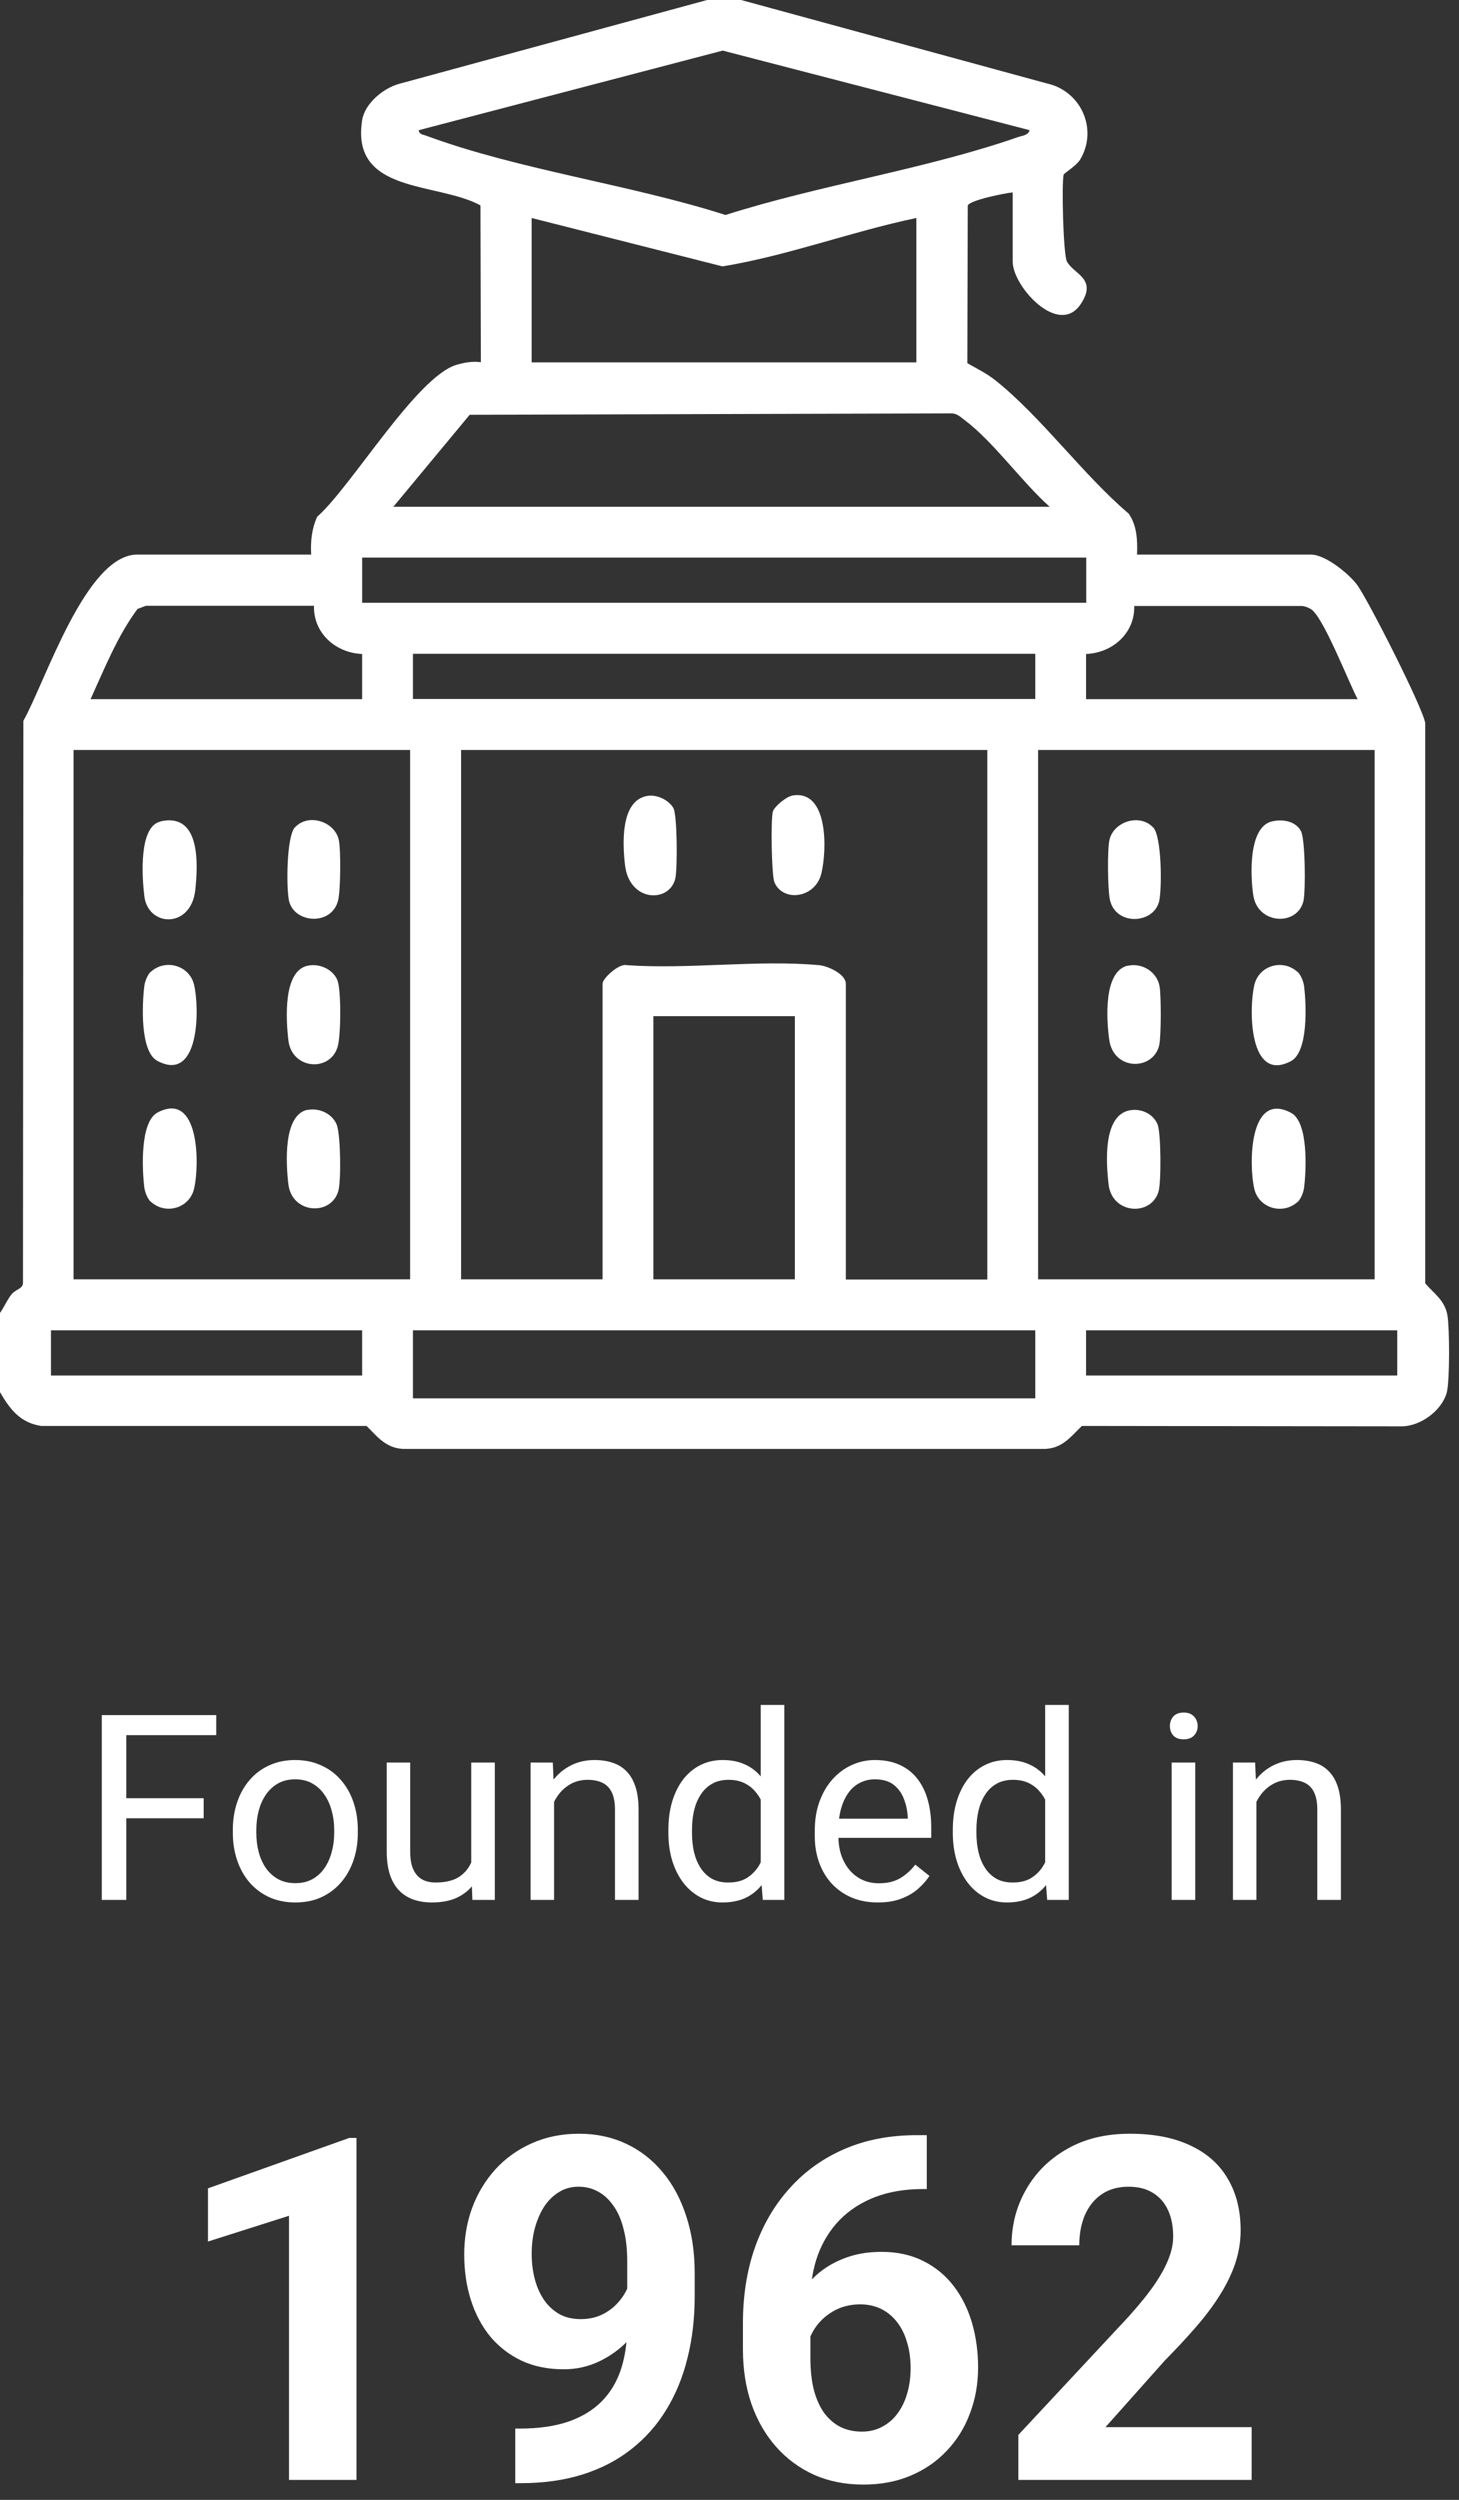 <svg width="73" height="125" viewBox="0 0 73 125" fill="none" xmlns="http://www.w3.org/2000/svg">
<rect x="0" y="0" width="73" height="125" fill="#333333" stroke="none"/>
<path d="M37.08 0L52.37 4.17C54.08 4.54 54.95 6.45 54.05 7.97C53.86 8.29 53.24 8.66 53.22 8.73C53.11 9.16 53.2 12.72 53.38 13.07C53.72 13.72 54.93 13.92 54.07 15.21C52.96 16.86 50.67 14.31 50.67 13.09V9.62C50.27 9.66 48.51 10.01 48.42 10.28L48.4 18.16C48.89 18.44 49.37 18.67 49.82 19.03C52.12 20.87 54.19 23.74 56.47 25.68C56.89 26.27 56.92 27.04 56.89 27.73H65.59C66.31 27.73 67.47 28.67 67.9 29.24C68.45 29.99 71.21 35.42 71.31 36.16V64.17C71.71 64.65 72.28 64.99 72.42 65.76C72.53 66.39 72.54 69.04 72.39 69.62C72.15 70.53 71.07 71.32 70.13 71.32L54.13 71.3C53.56 71.85 53.13 72.47 52.16 72.45H20.31C19.34 72.47 18.9 71.85 18.34 71.3H2.06C1.01 71.14 0.5 70.47 0 69.61V65.65C0.21 65.36 0.34 65.02 0.57 64.73C0.78 64.46 1.12 64.46 1.15 64.17L1.17 36.04C2.26 34.12 4.29 27.73 6.87 27.73H15.57C15.53 27.08 15.6 26.43 15.87 25.84C17.59 24.32 20.85 18.82 22.85 18.24C23.27 18.12 23.62 18.06 24.06 18.11L24.04 10.27C21.88 9.09 17.54 9.71 18.12 6.01C18.25 5.17 19.19 4.4 19.98 4.19L35.38 0H37.08ZM51.52 6.51L36.16 2.53L20.95 6.51C20.97 6.72 21.16 6.73 21.31 6.78C25.92 8.49 31.56 9.23 36.3 10.75C41 9.25 46.34 8.46 50.95 6.85C51.16 6.78 51.45 6.77 51.52 6.5V6.51ZM45.85 10.9C42.59 11.58 39.44 12.78 36.15 13.32L26.6 10.9V18.12H45.85V10.9ZM52.51 25.33C51.14 24.11 49.69 22.07 48.27 21.01C48.07 20.86 47.9 20.68 47.62 20.67L23.5 20.74L19.68 25.34H52.51V25.33ZM54.35 27.88H18.12V30.14H54.35V27.88ZM4.53 34.96H18.12V32.7C16.79 32.65 15.67 31.65 15.71 30.29H7.3L6.88 30.45C5.88 31.79 5.23 33.43 4.53 34.96ZM67.93 34.96C67.49 34.15 66.2 30.8 65.58 30.45C65.45 30.38 65.32 30.32 65.16 30.3H56.75C56.79 31.65 55.67 32.65 54.34 32.7V34.96H67.93ZM51.8 32.69H20.66V34.95H51.8V32.69ZM20.52 37.5H3.68V63.97H20.52V37.5ZM49.39 37.5H23.07V63.97H30.15V49.18C30.15 48.92 30.98 48.16 31.35 48.26C34.45 48.48 37.93 47.98 40.98 48.26C41.43 48.3 42.32 48.71 42.32 49.19V63.98H49.4V37.51L49.39 37.5ZM68.78 37.5H51.94V63.97H68.78V37.5ZM39.77 50.81H32.69V63.97H39.77V50.81ZM18.12 66.52H2.55V68.78H18.12V66.52ZM51.8 66.52H20.66V69.92H51.8V66.52ZM69.91 66.52H54.34V68.78H69.91V66.52Z" fill="white"/>
<path d="M39.59 39.79C41.47 39.4 41.38 42.55 41.09 43.7C40.77 44.93 39.17 45.11 38.75 44.12C38.6 43.76 38.56 40.97 38.67 40.58C38.74 40.33 39.33 39.85 39.59 39.8V39.79Z" fill="white"/>
<path d="M32.37 39.8C32.85 39.71 33.45 39.99 33.69 40.4C33.89 40.75 33.9 43.43 33.79 43.92C33.51 45.16 31.48 45.13 31.27 43.24C31.15 42.18 31.04 40.05 32.37 39.8Z" fill="white"/>
<path d="M7.55 48.59C8.28 47.93 9.48 48.27 9.71 49.24C9.99 50.42 9.99 54.16 7.88 53.05C7 52.59 7.11 50.21 7.22 49.31C7.25 49.07 7.38 48.74 7.55 48.58V48.59Z" fill="white"/>
<path d="M15.39 48.29C15.96 48.16 16.65 48.45 16.88 49.01C17.08 49.5 17.06 51.81 16.89 52.35C16.51 53.62 14.6 53.48 14.43 52.02C14.31 51.02 14.15 48.57 15.38 48.29H15.39Z" fill="white"/>
<path d="M7.55 60.1C7.38 59.94 7.25 59.61 7.22 59.37C7.11 58.47 7 56.1 7.88 55.63C9.99 54.52 9.99 58.26 9.71 59.44C9.48 60.42 8.28 60.76 7.55 60.09V60.1Z" fill="white"/>
<path d="M15.39 55.5C15.97 55.38 16.63 55.69 16.85 56.24C17.04 56.73 17.08 59.07 16.92 59.58C16.54 60.81 14.61 60.69 14.43 59.22C14.31 58.24 14.15 55.74 15.39 55.49V55.5Z" fill="white"/>
<path d="M14.76 41.37C15.42 40.65 16.74 41.07 16.95 41.99C17.06 42.49 17.04 44.51 16.92 45.01C16.61 46.31 14.72 46.18 14.46 45.04C14.32 44.4 14.33 41.83 14.76 41.36V41.37Z" fill="white"/>
<path d="M8.03 41.07C10.04 40.62 9.91 43.2 9.77 44.51C9.55 46.45 7.4 46.36 7.22 44.8C7.11 43.88 6.93 41.32 8.03 41.08V41.07Z" fill="white"/>
<path d="M57.7 41.37C58.13 41.84 58.14 44.41 58 45.05C57.75 46.19 55.86 46.32 55.54 45.02C55.42 44.51 55.4 42.49 55.51 42C55.72 41.07 57.04 40.66 57.7 41.38V41.37Z" fill="white"/>
<path d="M63.65 41.07C64.17 40.95 64.81 41.05 65.09 41.55C65.31 41.95 65.33 44.52 65.22 45.04C64.93 46.32 62.94 46.24 62.71 44.78C62.56 43.82 62.45 41.34 63.65 41.07Z" fill="white"/>
<path d="M56.43 48.29C57.15 48.13 57.9 48.6 58.02 49.33C58.1 49.83 58.1 51.8 58 52.26C57.71 53.54 55.72 53.56 55.5 51.99C55.36 51 55.2 48.55 56.44 48.28L56.43 48.29Z" fill="white"/>
<path d="M64.92 48.59C65.09 48.75 65.22 49.08 65.25 49.32C65.36 50.22 65.47 52.59 64.59 53.06C62.48 54.17 62.48 50.43 62.76 49.25C62.99 48.27 64.19 47.93 64.92 48.6V48.59Z" fill="white"/>
<path d="M56.58 55.51C57.12 55.43 57.71 55.7 57.92 56.23C58.09 56.66 58.11 59.13 57.96 59.6C57.58 60.83 55.65 60.71 55.47 59.24C55.34 58.15 55.17 55.72 56.57 55.51H56.58Z" fill="white"/>
<path d="M64.92 60.1C64.19 60.76 62.99 60.42 62.76 59.45C62.48 58.27 62.48 54.53 64.59 55.64C65.47 56.1 65.36 58.48 65.25 59.38C65.22 59.62 65.09 59.95 64.92 60.11V60.1Z" fill="white"/>
<path d="M17.836 106.902V124H14.461V110.793L10.406 112.082V109.422L17.473 106.902H17.836ZM25.781 121.434H26.004C26.941 121.434 27.746 121.32 28.418 121.094C29.098 120.859 29.656 120.523 30.094 120.086C30.531 119.648 30.855 119.113 31.066 118.48C31.277 117.84 31.383 117.113 31.383 116.301V113.066C31.383 112.449 31.32 111.906 31.195 111.438C31.078 110.969 30.906 110.582 30.68 110.277C30.461 109.965 30.203 109.73 29.906 109.574C29.617 109.418 29.297 109.34 28.945 109.34C28.57 109.34 28.238 109.434 27.949 109.621C27.66 109.801 27.414 110.047 27.211 110.359C27.016 110.672 26.863 111.031 26.754 111.438C26.652 111.836 26.602 112.254 26.602 112.691C26.602 113.129 26.652 113.547 26.754 113.945C26.855 114.336 27.008 114.684 27.211 114.988C27.414 115.285 27.668 115.523 27.973 115.703C28.277 115.875 28.637 115.961 29.051 115.961C29.449 115.961 29.805 115.887 30.117 115.738C30.438 115.582 30.707 115.379 30.926 115.129C31.152 114.879 31.324 114.602 31.441 114.297C31.566 113.992 31.629 113.684 31.629 113.371L32.742 113.98C32.742 114.527 32.625 115.066 32.391 115.598C32.156 116.129 31.828 116.613 31.406 117.051C30.992 117.48 30.512 117.824 29.965 118.082C29.418 118.34 28.832 118.469 28.207 118.469C27.41 118.469 26.703 118.324 26.086 118.035C25.469 117.738 24.945 117.332 24.516 116.816C24.094 116.293 23.773 115.684 23.555 114.988C23.336 114.293 23.227 113.539 23.227 112.727C23.227 111.898 23.359 111.121 23.625 110.395C23.898 109.668 24.285 109.027 24.785 108.473C25.293 107.918 25.898 107.484 26.602 107.172C27.312 106.852 28.102 106.691 28.969 106.691C29.836 106.691 30.625 106.859 31.336 107.195C32.047 107.531 32.656 108.008 33.164 108.625C33.672 109.234 34.062 109.965 34.336 110.816C34.617 111.668 34.758 112.613 34.758 113.652V114.824C34.758 115.934 34.637 116.965 34.395 117.918C34.16 118.871 33.805 119.734 33.328 120.508C32.859 121.273 32.273 121.93 31.57 122.477C30.875 123.023 30.066 123.441 29.145 123.73C28.223 124.02 27.191 124.164 26.051 124.164H25.781V121.434ZM45.879 106.762H46.371V109.457H46.172C45.281 109.457 44.488 109.59 43.793 109.855C43.098 110.121 42.508 110.5 42.023 110.992C41.547 111.477 41.18 112.062 40.922 112.75C40.672 113.438 40.547 114.207 40.547 115.059V117.895C40.547 118.504 40.605 119.043 40.723 119.512C40.848 119.973 41.023 120.359 41.25 120.672C41.484 120.977 41.758 121.207 42.07 121.363C42.383 121.512 42.734 121.586 43.125 121.586C43.492 121.586 43.824 121.508 44.121 121.352C44.426 121.195 44.684 120.977 44.895 120.695C45.113 120.406 45.277 120.07 45.387 119.688C45.504 119.297 45.562 118.871 45.562 118.41C45.562 117.949 45.504 117.523 45.387 117.133C45.277 116.742 45.113 116.406 44.895 116.125C44.676 115.836 44.41 115.613 44.098 115.457C43.785 115.301 43.434 115.223 43.043 115.223C42.512 115.223 42.043 115.348 41.637 115.598C41.238 115.84 40.926 116.152 40.699 116.535C40.473 116.918 40.352 117.32 40.336 117.742L39.316 117.086C39.34 116.484 39.465 115.914 39.691 115.375C39.926 114.836 40.246 114.359 40.652 113.945C41.066 113.523 41.562 113.195 42.141 112.961C42.719 112.719 43.371 112.598 44.098 112.598C44.895 112.598 45.594 112.75 46.195 113.055C46.805 113.359 47.312 113.777 47.719 114.309C48.125 114.84 48.43 115.453 48.633 116.148C48.836 116.844 48.938 117.586 48.938 118.375C48.938 119.203 48.801 119.973 48.527 120.684C48.262 121.395 47.875 122.016 47.367 122.547C46.867 123.078 46.266 123.492 45.562 123.789C44.859 124.086 44.07 124.234 43.195 124.234C42.289 124.234 41.465 124.07 40.723 123.742C39.988 123.406 39.355 122.938 38.824 122.336C38.293 121.734 37.883 121.02 37.594 120.191C37.312 119.363 37.172 118.457 37.172 117.473V116.16C37.172 114.785 37.371 113.527 37.77 112.387C38.176 111.238 38.758 110.246 39.516 109.41C40.273 108.566 41.188 107.914 42.258 107.453C43.328 106.992 44.535 106.762 45.879 106.762ZM62.625 121.363V124H50.953V121.75L56.473 115.832C57.027 115.215 57.465 114.672 57.785 114.203C58.105 113.727 58.336 113.301 58.477 112.926C58.625 112.543 58.699 112.18 58.699 111.836C58.699 111.32 58.613 110.879 58.441 110.512C58.27 110.137 58.016 109.848 57.68 109.645C57.352 109.441 56.945 109.34 56.461 109.34C55.945 109.34 55.5 109.465 55.125 109.715C54.758 109.965 54.477 110.312 54.281 110.758C54.094 111.203 54 111.707 54 112.27H50.613C50.613 111.254 50.855 110.324 51.34 109.48C51.824 108.629 52.508 107.953 53.391 107.453C54.273 106.945 55.32 106.691 56.531 106.691C57.727 106.691 58.734 106.887 59.555 107.277C60.383 107.66 61.008 108.215 61.43 108.941C61.859 109.66 62.074 110.52 62.074 111.52C62.074 112.082 61.984 112.633 61.805 113.172C61.625 113.703 61.367 114.234 61.031 114.766C60.703 115.289 60.305 115.82 59.836 116.359C59.367 116.898 58.848 117.457 58.277 118.035L55.312 121.363H62.625Z" fill="white"/>
<path d="M6.318 85.758V95H5.093V85.758H6.318ZM10.19 89.915V90.918H6.052V89.915H10.19ZM10.819 85.758V86.761H6.052V85.758H10.819ZM11.65 91.642V91.496C11.65 91.001 11.722 90.542 11.866 90.119C12.01 89.691 12.217 89.321 12.488 89.008C12.759 88.69 13.087 88.445 13.472 88.272C13.857 88.094 14.289 88.005 14.767 88.005C15.249 88.005 15.683 88.094 16.068 88.272C16.458 88.445 16.788 88.69 17.059 89.008C17.334 89.321 17.543 89.691 17.687 90.119C17.831 90.542 17.903 91.001 17.903 91.496V91.642C17.903 92.137 17.831 92.596 17.687 93.019C17.543 93.443 17.334 93.813 17.059 94.13C16.788 94.444 16.46 94.689 16.075 94.867C15.694 95.04 15.262 95.127 14.78 95.127C14.297 95.127 13.864 95.04 13.479 94.867C13.093 94.689 12.763 94.444 12.488 94.13C12.217 93.813 12.01 93.443 11.866 93.019C11.722 92.596 11.65 92.137 11.65 91.642ZM12.825 91.496V91.642C12.825 91.985 12.865 92.309 12.945 92.613C13.026 92.914 13.146 93.18 13.307 93.413C13.472 93.646 13.677 93.83 13.923 93.965C14.168 94.097 14.454 94.162 14.78 94.162C15.101 94.162 15.383 94.097 15.624 93.965C15.87 93.83 16.073 93.646 16.233 93.413C16.394 93.18 16.515 92.914 16.595 92.613C16.68 92.309 16.722 91.985 16.722 91.642V91.496C16.722 91.158 16.68 90.838 16.595 90.538C16.515 90.233 16.392 89.964 16.227 89.731C16.066 89.495 15.863 89.308 15.618 89.173C15.377 89.037 15.093 88.97 14.767 88.97C14.445 88.97 14.162 89.037 13.916 89.173C13.675 89.308 13.472 89.495 13.307 89.731C13.146 89.964 13.026 90.233 12.945 90.538C12.865 90.838 12.825 91.158 12.825 91.496ZM23.578 93.413V88.132H24.758V95H23.635L23.578 93.413ZM23.8 91.966L24.289 91.953C24.289 92.41 24.24 92.833 24.143 93.223C24.049 93.608 23.897 93.942 23.686 94.226C23.474 94.509 23.197 94.731 22.854 94.892C22.511 95.049 22.094 95.127 21.604 95.127C21.269 95.127 20.962 95.078 20.683 94.981C20.408 94.884 20.171 94.733 19.972 94.53C19.773 94.327 19.619 94.063 19.509 93.737C19.403 93.411 19.35 93.019 19.35 92.562V88.132H20.524V92.575C20.524 92.884 20.558 93.14 20.626 93.343C20.698 93.542 20.793 93.701 20.912 93.819C21.034 93.934 21.17 94.014 21.318 94.061C21.47 94.107 21.627 94.13 21.788 94.13C22.287 94.13 22.683 94.035 22.975 93.845C23.267 93.65 23.476 93.39 23.603 93.064C23.734 92.734 23.8 92.368 23.8 91.966ZM27.723 89.598V95H26.548V88.132H27.659L27.723 89.598ZM27.443 91.306L26.955 91.287C26.959 90.817 27.029 90.383 27.164 89.985C27.299 89.583 27.49 89.234 27.735 88.938C27.981 88.642 28.273 88.413 28.611 88.252C28.954 88.087 29.333 88.005 29.748 88.005C30.086 88.005 30.391 88.051 30.662 88.144C30.933 88.233 31.163 88.377 31.354 88.576C31.548 88.775 31.696 89.033 31.798 89.351C31.899 89.664 31.95 90.047 31.95 90.499V95H30.77V90.487C30.77 90.127 30.717 89.839 30.611 89.624C30.505 89.403 30.351 89.245 30.148 89.147C29.944 89.046 29.695 88.995 29.398 88.995C29.106 88.995 28.84 89.056 28.599 89.179C28.362 89.302 28.156 89.471 27.983 89.687C27.814 89.903 27.68 90.15 27.583 90.43C27.49 90.705 27.443 90.997 27.443 91.306ZM38.063 93.667V85.25H39.244V95H38.165L38.063 93.667ZM33.442 91.642V91.509C33.442 90.984 33.505 90.508 33.632 90.081C33.764 89.649 33.948 89.279 34.185 88.97C34.426 88.661 34.711 88.424 35.041 88.259C35.376 88.09 35.748 88.005 36.159 88.005C36.59 88.005 36.967 88.081 37.289 88.233C37.614 88.382 37.889 88.599 38.114 88.887C38.342 89.171 38.522 89.513 38.653 89.915C38.785 90.317 38.876 90.772 38.926 91.28V91.864C38.88 92.368 38.789 92.821 38.653 93.223C38.522 93.625 38.342 93.967 38.114 94.251C37.889 94.534 37.614 94.752 37.289 94.905C36.963 95.053 36.582 95.127 36.146 95.127C35.744 95.127 35.376 95.04 35.041 94.867C34.711 94.693 34.426 94.45 34.185 94.137C33.948 93.824 33.764 93.455 33.632 93.032C33.505 92.605 33.442 92.141 33.442 91.642ZM34.623 91.509V91.642C34.623 91.985 34.656 92.306 34.724 92.607C34.796 92.907 34.906 93.172 35.054 93.4C35.202 93.629 35.391 93.809 35.619 93.94C35.848 94.067 36.121 94.13 36.438 94.13C36.827 94.13 37.147 94.048 37.397 93.883C37.65 93.718 37.853 93.5 38.006 93.229C38.158 92.958 38.277 92.664 38.361 92.347V90.817C38.31 90.584 38.236 90.36 38.139 90.144C38.046 89.924 37.923 89.729 37.771 89.56C37.623 89.387 37.439 89.249 37.219 89.147C37.003 89.046 36.747 88.995 36.451 88.995C36.129 88.995 35.852 89.063 35.619 89.198C35.391 89.329 35.202 89.511 35.054 89.744C34.906 89.973 34.796 90.239 34.724 90.544C34.656 90.844 34.623 91.166 34.623 91.509ZM43.922 95.127C43.444 95.127 43.01 95.046 42.621 94.886C42.236 94.721 41.903 94.49 41.624 94.194C41.349 93.898 41.137 93.546 40.989 93.14C40.841 92.734 40.767 92.29 40.767 91.807V91.54C40.767 90.982 40.85 90.485 41.015 90.049C41.18 89.609 41.404 89.236 41.688 88.932C41.971 88.627 42.293 88.396 42.652 88.24C43.012 88.083 43.384 88.005 43.77 88.005C44.26 88.005 44.684 88.09 45.039 88.259C45.399 88.428 45.693 88.665 45.921 88.97C46.15 89.27 46.319 89.626 46.429 90.036C46.539 90.442 46.594 90.887 46.594 91.369V91.896H41.465V90.938H45.42V90.849C45.403 90.544 45.34 90.248 45.23 89.96C45.124 89.672 44.954 89.435 44.722 89.249C44.489 89.063 44.172 88.97 43.77 88.97C43.503 88.97 43.258 89.027 43.033 89.141C42.809 89.251 42.616 89.416 42.456 89.636C42.295 89.856 42.17 90.125 42.081 90.442C41.992 90.76 41.948 91.126 41.948 91.54V91.807C41.948 92.133 41.992 92.44 42.081 92.728C42.174 93.011 42.307 93.261 42.481 93.477C42.659 93.692 42.872 93.862 43.122 93.984C43.376 94.107 43.664 94.168 43.985 94.168C44.4 94.168 44.751 94.084 45.039 93.915C45.327 93.745 45.579 93.519 45.794 93.235L46.505 93.8C46.357 94.025 46.169 94.238 45.94 94.441C45.712 94.644 45.431 94.81 45.096 94.936C44.766 95.064 44.375 95.127 43.922 95.127ZM52.294 93.667V85.25H53.475V95H52.396L52.294 93.667ZM47.673 91.642V91.509C47.673 90.984 47.737 90.508 47.864 90.081C47.995 89.649 48.179 89.279 48.416 88.97C48.657 88.661 48.943 88.424 49.273 88.259C49.607 88.09 49.98 88.005 50.39 88.005C50.822 88.005 51.198 88.081 51.52 88.233C51.846 88.382 52.121 88.599 52.345 88.887C52.574 89.171 52.754 89.513 52.885 89.915C53.016 90.317 53.107 90.772 53.158 91.28V91.864C53.111 92.368 53.02 92.821 52.885 93.223C52.754 93.625 52.574 93.967 52.345 94.251C52.121 94.534 51.846 94.752 51.52 94.905C51.194 95.053 50.813 95.127 50.377 95.127C49.975 95.127 49.607 95.04 49.273 94.867C48.943 94.693 48.657 94.45 48.416 94.137C48.179 93.824 47.995 93.455 47.864 93.032C47.737 92.605 47.673 92.141 47.673 91.642ZM48.854 91.509V91.642C48.854 91.985 48.888 92.306 48.956 92.607C49.028 92.907 49.138 93.172 49.286 93.4C49.434 93.629 49.622 93.809 49.851 93.94C50.079 94.067 50.352 94.13 50.669 94.13C51.059 94.13 51.378 94.048 51.628 93.883C51.882 93.718 52.085 93.5 52.237 93.229C52.39 92.958 52.508 92.664 52.593 92.347V90.817C52.542 90.584 52.468 90.36 52.371 90.144C52.278 89.924 52.155 89.729 52.002 89.56C51.854 89.387 51.67 89.249 51.45 89.147C51.234 89.046 50.978 88.995 50.682 88.995C50.361 88.995 50.083 89.063 49.851 89.198C49.622 89.329 49.434 89.511 49.286 89.744C49.138 89.973 49.028 90.239 48.956 90.544C48.888 90.844 48.854 91.166 48.854 91.509ZM59.804 88.132V95H58.623V88.132H59.804ZM58.534 86.31C58.534 86.12 58.591 85.959 58.706 85.828C58.824 85.697 58.998 85.631 59.226 85.631C59.45 85.631 59.622 85.697 59.74 85.828C59.863 85.959 59.924 86.12 59.924 86.31C59.924 86.492 59.863 86.649 59.74 86.78C59.622 86.907 59.45 86.97 59.226 86.97C58.998 86.97 58.824 86.907 58.706 86.78C58.591 86.649 58.534 86.492 58.534 86.31ZM62.863 89.598V95H61.689V88.132H62.8L62.863 89.598ZM62.584 91.306L62.095 91.287C62.099 90.817 62.169 90.383 62.305 89.985C62.44 89.583 62.63 89.234 62.876 88.938C63.121 88.642 63.413 88.413 63.752 88.252C64.095 88.087 64.474 88.005 64.888 88.005C65.227 88.005 65.531 88.051 65.802 88.144C66.073 88.233 66.304 88.377 66.494 88.576C66.689 88.775 66.837 89.033 66.939 89.351C67.04 89.664 67.091 90.047 67.091 90.499V95H65.91V90.487C65.91 90.127 65.857 89.839 65.751 89.624C65.646 89.403 65.491 89.245 65.288 89.147C65.085 89.046 64.835 88.995 64.539 88.995C64.247 88.995 63.98 89.056 63.739 89.179C63.502 89.302 63.297 89.471 63.123 89.687C62.954 89.903 62.821 90.15 62.724 90.43C62.63 90.705 62.584 90.997 62.584 91.306Z" fill="white"/>
</svg>
